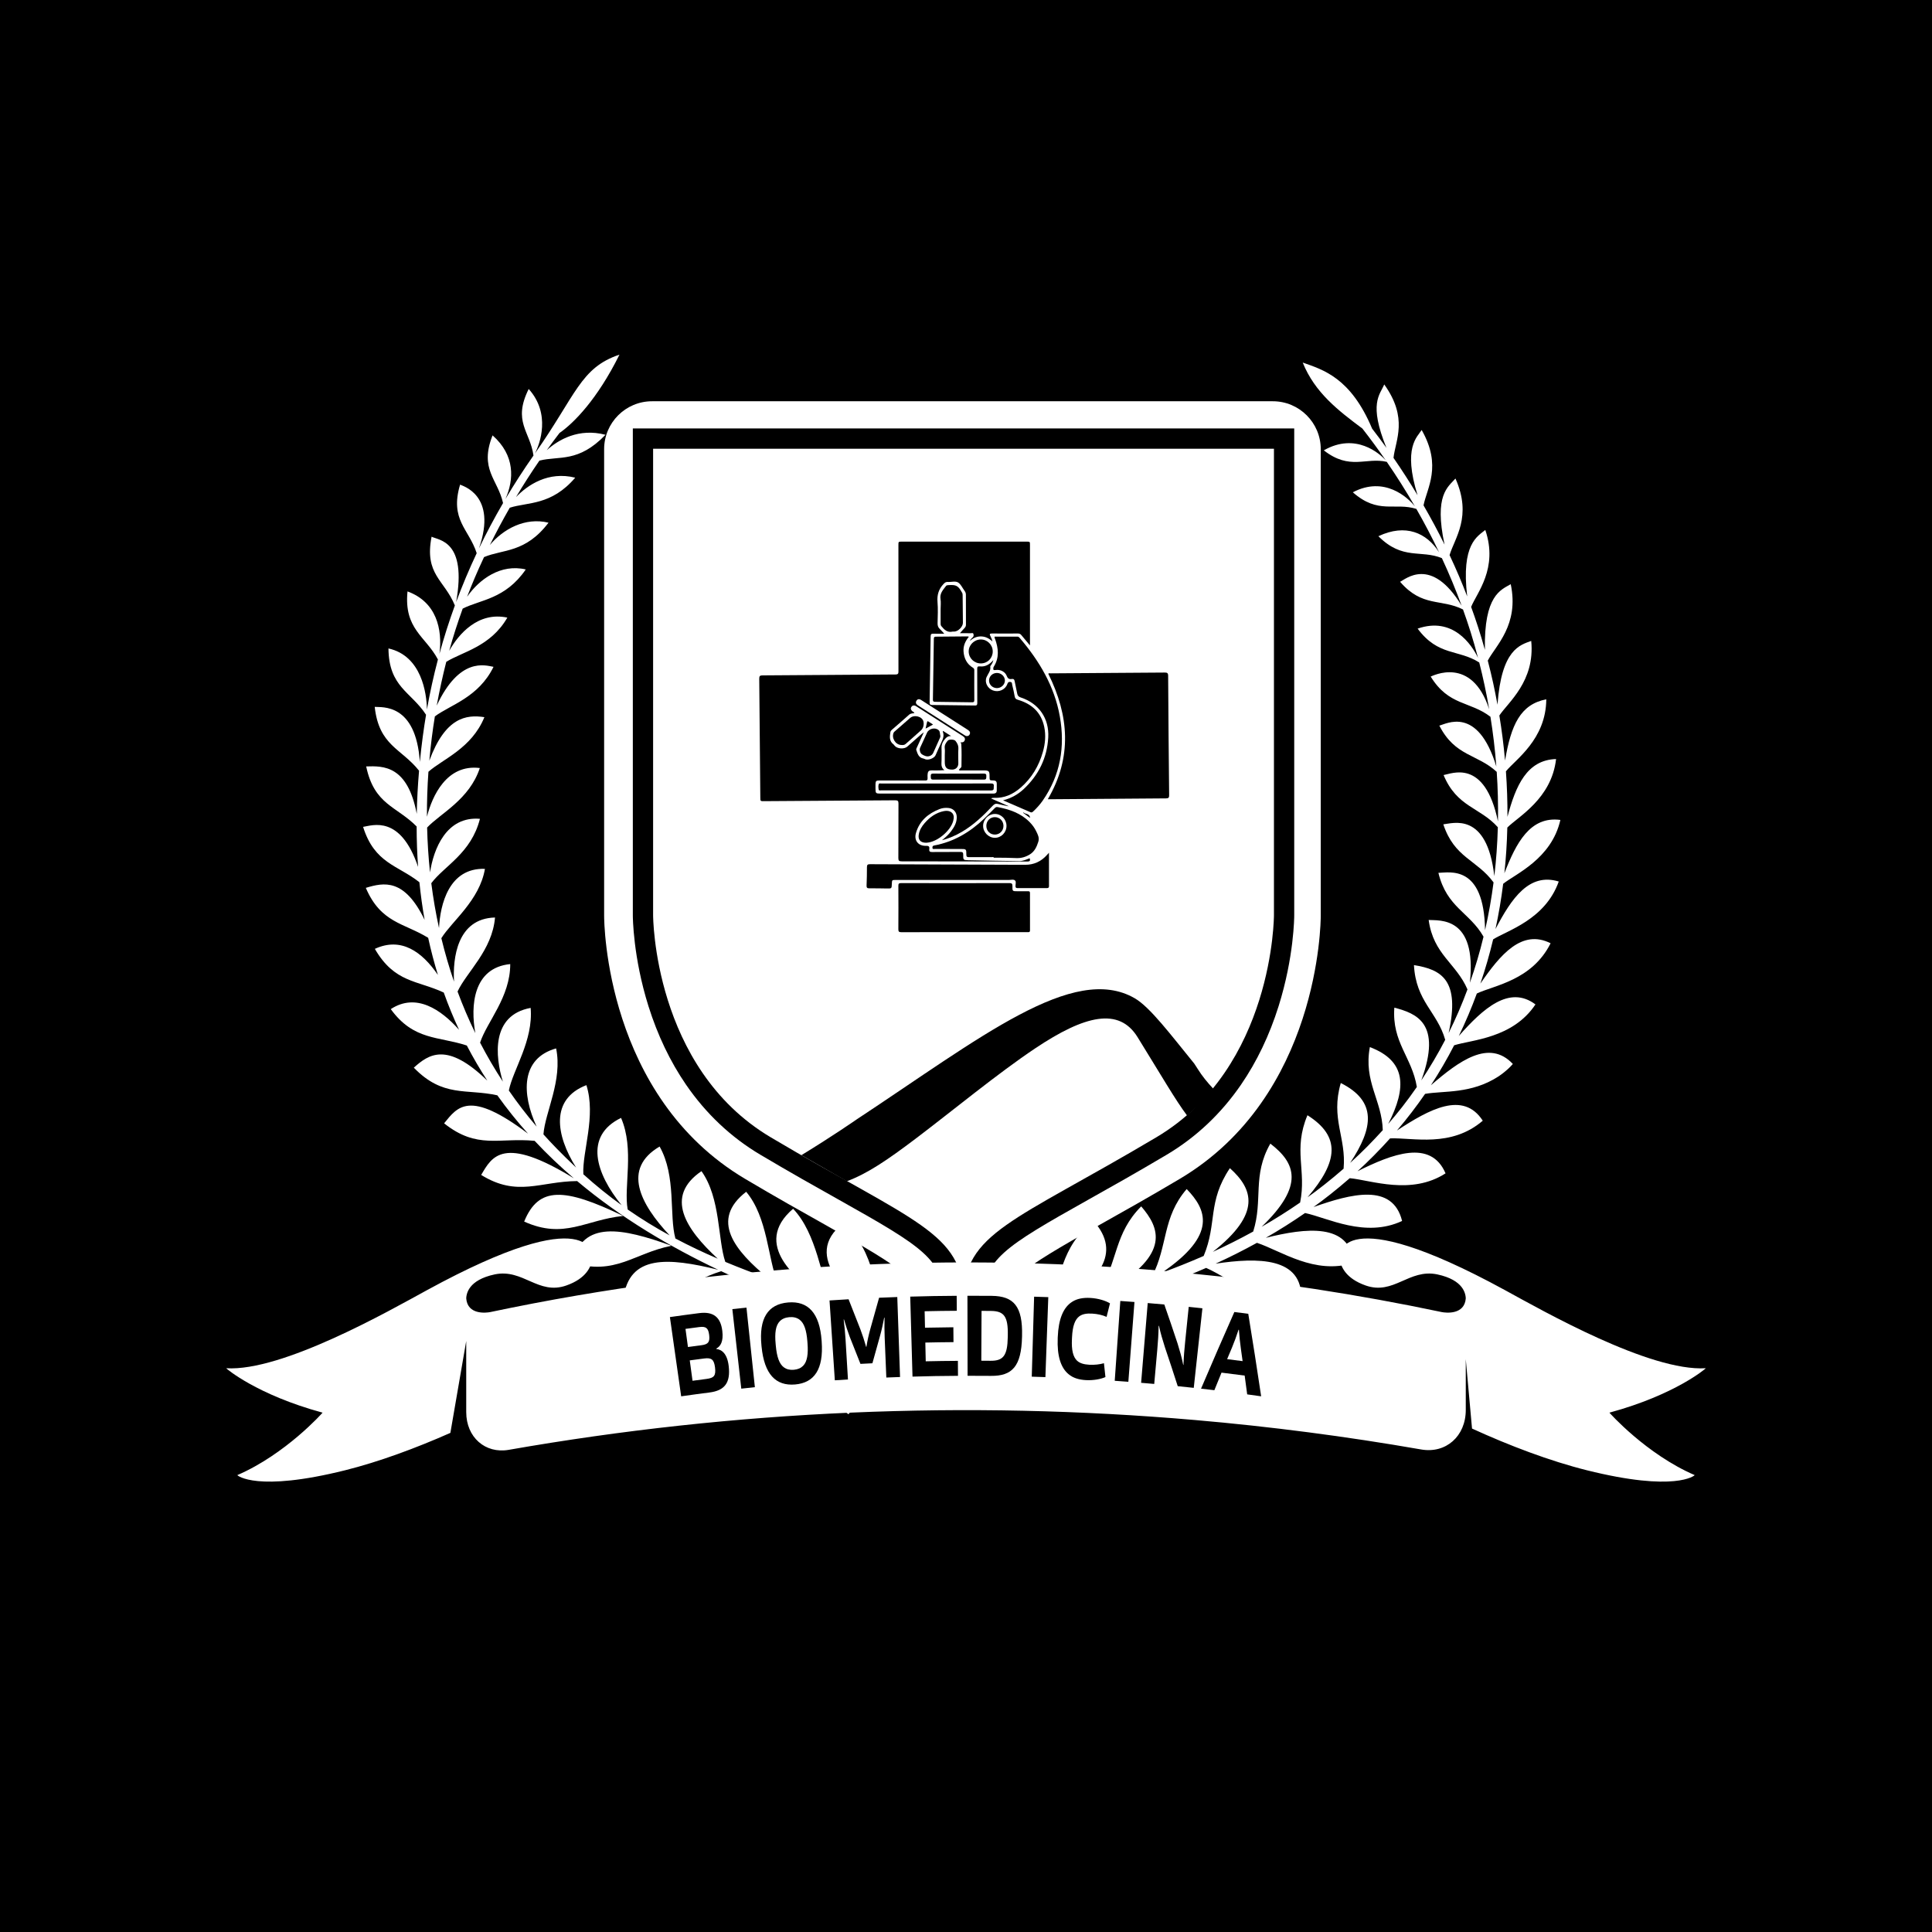 <?xml version="1.0" encoding="UTF-8"?>
<!DOCTYPE svg PUBLIC "-//W3C//DTD SVG 1.1//EN" "http://www.w3.org/Graphics/SVG/1.1/DTD/svg11.dtd">
<!-- Creator: CorelDRAW -->
<svg xmlns="http://www.w3.org/2000/svg" xml:space="preserve" width="381mm" height="381mm" version="1.1" style="shape-rendering:geometricPrecision; text-rendering:geometricPrecision; image-rendering:optimizeQuality; fill-rule:evenodd; clip-rule:evenodd"
viewBox="0 0 38100 38100"
 xmlns:xlink="http://www.w3.org/1999/xlink"
 xmlns:xodm="http://www.corel.com/coreldraw/odm/2003">
 <defs>
  <style type="text/css">
   <![CDATA[
    .fil0 {fill:black;fill-rule:nonzero}
    .fil1 {fill:white;fill-rule:nonzero}
   ]]>
  </style>
 </defs>
 <g id="Layer_x0020_1">
  <polygon class="fil0" points="-0,38100 38100,38100 38100,0 -0,0 "/>
  <path class="fil1" d="M18979.86 26468.19c-465.67,0 -844.52,-378.89 -844.52,-844.55 0,-472.58 -112.99,-603.89 -1828.69,-1566.02 -448.56,-251.57 -956.95,-536.68 -1561.26,-895.42 -2700.54,-1603.41 -2731.62,-4961.89 -2731.62,-5104.09l0 -9200.48c0,-465.67 378.84,-844.52 844.55,-844.52l12243.15 0c465.7,0 844.55,378.85 844.55,844.52l0 9200.48c0,142.2 -31.08,3500.68 -2731.67,5104.09 -601.06,356.91 -1110.15,642.44 -1559.34,894.36 -1717.61,963.26 -1830.6,1094.57 -1830.6,1567.08 0,465.66 -378.89,844.55 -844.55,844.55z"/>
  <path class="fil1" d="M25101.48 7913.1l-12243.19 0c-520.8,0 -944.52,423.72 -944.52,944.53l0 9200.48c0,144.53 31.61,3557.94 2780.59,5190.07 604.87,359.16 1114.11,644.7 1563.37,896.65 1723.15,966.36 1777.61,1073.26 1777.61,1478.81 0,520.81 423.73,944.53 944.53,944.53 520.81,0 944.53,-423.72 944.53,-944.53 0,-405.52 54.47,-512.41 1777.58,-1478.77l2.22 -1.24c449.61,-252.16 959.24,-537.98 1561.22,-895.45 2748.98,-1632.13 2780.59,-5045.54 2780.59,-5190.07l0 -9200.48c0,-520.81 -423.72,-944.53 -944.53,-944.53zm0 199.99c411.2,0 744.54,333.38 744.54,744.54l0 9200.48c0,139.88 -30.51,3443.43 -2682.73,5018.09 -600.85,356.8 -1109.95,642.3 -1559.14,894.22 -1704.09,955.71 -1879.74,1110.19 -1879.74,1653.22 0,411.16 -333.34,744.54 -744.54,744.54 -411.2,0 -744.54,-333.38 -744.54,-744.54 0,-543.03 -175.64,-697.58 -1879.77,-1653.26 -449.16,-251.88 -958.22,-537.42 -1559.1,-894.18 -2652.19,-1574.66 -2682.67,-4878.21 -2682.67,-5018.09l0 -9200.48c0,-411.16 333.34,-744.54 744.5,-744.54l12243.19 0z"/>
  <path class="fil1" d="M17455.22 26011.82c-205.11,-476.99 -174.2,-1328.88 -822.11,-1889.97 -864.66,654.72 185.42,1482.97 666.15,1833.49 -305.26,-109.64 -605.3,-212.44 -900.58,-312.6 -207.32,-438.25 -284.65,-1307.43 -758.22,-1805.23 -823.38,704.25 90.1,1418.98 568.78,1740.99 -297.78,-100.82 -590.69,-200.06 -879.3,-302.29 -186.26,-449.2 -190.74,-1270.36 -614.78,-1773.59 -717.76,556.12 -232.09,1158.38 446.86,1713.61 -290.37,-104.81 -576.37,-213.53 -858.41,-331.08 -151.59,-442.59 -89.57,-1256.24 -470.15,-1789.36 -733.14,499.64 -312.88,1141.73 320.82,1726 -281.98,-121.35 -560.04,-252.48 -834.71,-398.11 -127,-459.88 20.32,-1226 -311.75,-1813.41 -742.35,436.66 -387.46,1127.19 197.87,1752.1 -279.01,-152.65 -554.6,-320.99 -827.12,-510.43 -83.29,-438.08 137.58,-1187.91 -130.99,-1806.61 -736.35,357.85 -498.4,1095.87 10.52,1721.23 -253.83,-182.91 -505.15,-384.7 -754.24,-609.81 -23.39,-447.04 254.39,-1144.51 60.32,-1757.18 -711.8,272.52 -609.07,982.2 -203.06,1625.1 -295.62,-278.73 -487.18,-479.32 -644.06,-654.33 31.08,-434.41 380.12,-1064.89 249.94,-1695.34 -698.29,195.86 -683.01,893.87 -384.32,1542.2 -196.85,-230.08 -379.23,-467.75 -547.93,-712.01 84.03,-415.71 484.89,-981.82 430.04,-1628.99 -783.52,144.5 -700.73,957.48 -547.83,1453.76 -163.73,-249.94 -313.52,-506.44 -449.3,-768.84 135.36,-412.75 595.59,-895.24 594.43,-1549.08 -734.31,73.8 -786.02,824.02 -688.2,1361.97 -130.7,-267.97 -247.61,-541.66 -350.7,-820.39 177.77,-383.75 684.68,-811.42 738.76,-1459.9 -750.57,18.8 -834.46,807.65 -808.11,1264.92 -96.84,-281.27 -180.16,-567.19 -250.16,-857.14 206.03,-333.27 753.82,-744.75 859.55,-1367.05 -712.05,-26.04 -883.29,708.2 -905.48,1167.16 -63.89,-291.32 -114.62,-586.38 -152.5,-884.37 259.29,-344.88 786.41,-588.19 959.45,-1269.83 -665.2,-56.44 -915.25,599.34 -984.36,1057.52 -31.19,-292.84 -50.16,-588.25 -57.4,-885.5 262.72,-279.02 833.72,-550.44 1039.43,-1173.59 -655.5,-81.17 -940.01,554.32 -1042.78,961.14 -1.62,-294.53 8.29,-590.72 29.28,-887.73 281.45,-249.66 852.77,-460.2 1103.53,-1076.32 -360.97,-55.85 -771.7,5.75 -1085.96,858.13 27.73,-311.26 63.61,-591.93 109.47,-873.69 302.19,-226.13 861.52,-372.53 1156.54,-977.16 -169.65,-31.01 -669.64,-195.58 -1120.35,764.26 56.91,-306.28 118.96,-590.27 188.6,-862.82 317.43,-198.27 872.73,-296.44 1204.24,-872.28 -577.89,-122.38 -961.5,325.4 -1146.7,655.39 78.21,-282.58 166.01,-555.94 266.34,-832.7 344.46,-175.93 840.04,-184.18 1243.86,-772.3 -492.9,-116.52 -916.62,192.33 -1156.9,538.87 101.11,-262.82 193.47,-482.85 334.01,-782.46 374.26,-158.33 815.03,-76.66 1271.34,-678.47 -465.42,-113.34 -895.13,128.56 -1156.51,440.06 123.09,-249.1 254.14,-494.63 392.29,-735.15 356.62,-113.92 818.34,-39.83 1290.89,-592.53 -530.72,-133.31 -938.92,144.36 -1168.16,383.29 147.5,-246.48 301.91,-487.11 462.21,-719.98 393.81,-98.85 765.35,48.37 1303.37,-509.2 -527.61,-138.08 -929.6,97.26 -1159.22,304.27 82.83,-115.6 167.04,-229.09 252.48,-340.29 281.16,-194.03 747.43,-667.45 1181.98,-1544.39 -772.76,258.45 -856.97,799.57 -1668.88,1951.29 102.69,-194.53 317.28,-786.52 -121.08,-1274.2 -320.92,644.42 27.24,833.15 94.3,1312.37 -195.62,279.47 -380.01,564.97 -552.59,856.29 169.4,-382.94 192.93,-858.23 -254.28,-1253.7 -265.72,671.48 101.7,862.51 206.8,1334.98 -170.43,292.56 -329.25,590.84 -475.55,894.82 372.82,-1063.34 -341.88,-1237.75 -371.86,-1258.42 -207.37,696.52 174.27,872.73 327.55,1351.91 -148.48,315.14 -283.7,636.2 -405.2,962.98 217.1,-1213.88 -341.7,-1215.07 -484.33,-1288.1 -145.98,747.22 253.79,850.41 458.97,1356.08 -114.06,312.49 -215.27,630.31 -303.75,952.99 62.2,-487.57 -59.86,-1021.61 -630.16,-1230.06 -73.63,744.08 357.4,884.23 599.83,1342.35 -85.45,323.92 -157.87,652.85 -216.61,986.61 -5.47,-318.69 -103.75,-1058.58 -758.79,-1204.24 7.44,764.54 444.96,851.33 741.29,1307.78 -46,275.07 -86.89,571.4 -122.13,931.44 -78.07,-1167.69 -751.1,-1074.06 -890.3,-1087.08 84.8,768.49 523.94,817.1 874.53,1258.68 -24.9,291.46 -39.86,575.13 -45.29,851.14 -182.07,-957.33 -659.7,-946.01 -997.34,-935.21 158.64,756.92 595.63,780.48 995.01,1184.1 0.24,273.33 9.87,539.01 28.43,797.31 -347.38,-1027.5 -894.93,-819.89 -1084.44,-789.31 226.38,722.46 685.66,755.06 1110.41,1091.71 25.71,254.85 60.25,502.18 102.97,742.39 -399.17,-822.61 -801.19,-739.92 -1159.69,-631.44 297.93,695.43 751.35,690.28 1229.68,985.13 55,252.2 119.28,496.15 192.16,732.05 -312.14,-455.93 -723.16,-755.19 -1243.72,-514.31 390.49,674.37 837.18,617.04 1359.04,861.9 90.63,254.46 191.63,499.04 301.7,734.38 -353.24,-397.09 -846.07,-737.02 -1346.84,-407.95 452.55,622.86 939.03,532.97 1499.66,717.9 125.34,240.98 260.67,471.56 404.53,692.54 -795.09,-772.58 -1156.02,-520.07 -1449.67,-255.73 576.37,594.4 1035.62,409.82 1646.98,545.36 189.94,266.63 392.47,518.41 605.54,756.18 -1160.88,-874.5 -1390.72,-529.73 -1655.26,-203.91 653.02,519.4 1079.81,276.9 1785.12,345.37 246.52,263.6 505.74,509.63 774.31,739.32 -1400.21,-861.7 -1617.38,-426.09 -1828.34,-66.89 714.27,442.53 1162.69,126.51 1892.41,121.04 872.81,734.1 1839.42,1300.34 2782.07,1749.32 -992.5,-244.86 -1755.1,-299.26 -1868.94,558.8 829.17,170.71 1254.58,-325.37 1927.82,-530.79 278.98,131.52 555.59,252.94 826.81,365.48 -896.45,-122.52 -1670.51,-156.6 -1688.89,757.52 868.96,65.26 1131.29,-382.84 1849.51,-691.76 232.09,94.08 459.63,181.75 680.79,263.84 -799.01,-48.69 -1491.55,105.62 -1429.88,920.75 858.52,-7.69 1154.96,-505.53 1740.08,-807.51 226.37,81.24 444.64,156.81 652.25,227.58 -789.87,-50.27 -1359.08,156.88 -1282.74,983.51 756.71,-90.6 1028.42,-565.58 1662.08,-855.17 2629.96,885.93 2797.42,729.47 3484.6,1564.46l217.27 -170.99c-727.46,-913.66 -994.02,-707.21 -3478.95,-1614.84z"/>
  <path class="fil1" d="M11279.59 24900.98c862.3,258.83 1209.61,-183.65 1962.93,-334.01 -984.67,-353.52 -1747.27,-506.06 -1962.93,334.01z"/>
  <path class="fil1" d="M10336.86 24090.17c791.21,356.83 1208.37,-35.6 1952.27,-110.99 -1164.48,-561.16 -1668.39,-586.17 -1952.27,110.99z"/>
  <path class="fil1" d="M30739.19 17383.82c-580.67,-177.16 -927.63,324.98 -1247.6,937.37 64.25,-297.67 114.55,-595.81 151.7,-892.32 236.15,-191.66 952.82,-486.83 1128.29,-1259.52 -595.91,-79.23 -873.06,454.55 -1104.55,1051.53 30.87,-292.81 50.69,-583.85 58.1,-901.28 212.69,-215.05 871.22,-564.76 961.57,-1350.68 -574.85,17.11 -795.73,523.49 -958.82,1139.54 1.45,-304.16 -9.17,-603.92 -30.3,-897.78 187.78,-232.98 789.69,-625.83 795.97,-1419.86 -510.47,98.6 -695.39,504.65 -813.22,1207.52 -28.36,-316.27 -65.16,-600.57 -112.39,-887.84 168.27,-256.68 707.77,-672.67 628.43,-1471.11 -217.59,80.75 -586.95,161.25 -665.09,1257.23 -57.64,-308.93 -104.98,-534.53 -191.77,-869.36 154.02,-294.18 622.83,-702.9 452.79,-1506.81 -194.13,112.88 -530.12,216.95 -509.3,1294.37 -90.95,-326.28 -179.53,-593.69 -271.61,-846.21 109.79,-275.52 537.81,-756.21 279.33,-1517.58 -149.72,125.52 -480.3,270.8 -356.8,1310.72 -105.09,-273.34 -204.43,-509.98 -347.69,-815.13 99.37,-335.46 450.14,-757.13 116.06,-1510.14 -144.82,166.55 -426.51,320.61 -215.3,1303.2 -128.13,-261.83 -271.64,-526.95 -414.37,-773.93 67.09,-341.45 369.88,-773.11 -36.83,-1486.21 -85.41,137.47 -373.84,343.92 -80.86,1286.51 -152.51,-254.07 -311.4,-500.53 -474.52,-736.78 38.66,-350.34 296.26,-778.79 -182.67,-1448.05 -86.01,206.8 -312.28,375.04 43.29,1250.18 -93.07,-129.65 -187.19,-255.84 -282.09,-378.22 -422.62,-1006.68 -967.56,-1161.76 -1368.7,-1303.3 238.19,592.7 702.91,947.74 1177.18,1301.96 158.65,203.49 313.13,413.25 462.14,629.15 -119.13,-137.27 -596.44,-559.12 -1223.5,-199.85 515.55,401.42 825.74,131.55 1241.46,226.38 194.73,283.49 380.43,576.93 555.13,878.87 -142.95,-180.59 -604.03,-604.8 -1224.07,-278.13 500.7,441.18 823.63,194.31 1252.4,327.13 159.87,279.05 309.73,565.36 449.15,857.32 -245.35,-385.72 -660.93,-571.89 -1197.78,-318.24 478.26,478.79 835.87,261.48 1252.39,432.61 142.56,306.5 272.28,619.3 388.69,936.73 -602.51,-995.61 -1117.6,-509.83 -1213.23,-470.88 438.15,508.98 810.15,328.33 1240.79,546.17 107.27,298.94 197.87,580.85 296.19,953.66 -125.13,-261.09 -496.82,-818.27 -1190.91,-575.98 407.14,547.41 800.66,403.9 1215.04,667.6 75.46,296.08 141.39,604.41 196.18,922.97 -345.51,-1065.14 -1124.02,-653.73 -1153.83,-645.34 356.69,580.25 772.4,481.33 1178.42,792.77 51.29,321.73 89.32,629.25 116.27,981.18 -367.59,-1209.22 -992.75,-835.77 -1124.02,-806.95 310.41,609.5 747.4,557.39 1131.75,912.43 21.55,319.4 30.3,645.62 24.48,976.56 -260.84,-1250.35 -916.2,-938.18 -1072.44,-913.63 264.44,635 712.5,630.03 1069.9,1028.63 -9.17,330.52 -32.07,649.15 -69.32,965.59 -144.22,-1284.96 -828.39,-1038.51 -1005.77,-1022.46 218.09,662.7 660.47,695.36 990.67,1145.12 -39.58,304.62 -94.9,625.86 -167.68,942.8 -18.45,-1303.06 -701.85,-1134.92 -920.07,-1131.32 165.87,685.9 614.25,775.4 889.95,1259.02 -74.02,305.02 -162.81,608.83 -269.21,908.37 141.29,-1318.15 -603.21,-1223.96 -812.59,-1237.79 92.61,682.17 541.38,850.41 765.11,1369.24 -107.46,292.27 -232.09,579.75 -371.51,860.92 231.74,-1045.99 -139.52,-1253.21 -683.76,-1340.28 39.13,720.97 458.47,918.74 616.52,1473.45 -140.16,271.82 -305.86,550.26 -471.74,800.38 416.74,-1135.2 -104.52,-1322.1 -531.56,-1434.71 -49.95,686.79 346.6,972.29 443.9,1564.22 -197.87,286.42 -378.57,512.62 -564.66,728.52 364.92,-713 363.54,-1239.7 -362.02,-1515.22 -126.96,682.8 236.47,1041.86 254.88,1638.27 -213.99,233.32 -384.81,411.41 -644.48,646.25 463.47,-694.87 530.11,-1216.94 -183.87,-1575.86 -204.61,708.31 111.93,1070.68 55.6,1689.7 -256.54,223.73 -509.45,421.15 -710.78,564.02 608.75,-708.02 654.58,-1203.25 -1.98,-1618.51 -287.48,683.51 -15.55,1086.74 -144.57,1721.77 -247.65,171.42 -501.43,330.55 -759.35,478.58 850.62,-815.69 669.36,-1258.64 171.91,-1640.42 -361.46,631.65 -139.7,1108.4 -337.96,1733.91 -262.4,144.78 -528.53,278.06 -796.4,400.57 963.05,-757.66 794.85,-1238.39 336.69,-1650.25 -447.25,667.49 -247.08,1084.12 -516.92,1730.94 -279.08,122.37 -559.47,234.24 -825.22,330.9 1107.55,-751.8 876.41,-1250.38 490.22,-1650.05 -484.58,561.63 -369.04,1118.77 -681.25,1717.89 -290.97,100.82 -554.11,180.97 -828.43,264.94 1194.9,-708.35 973.81,-1221.78 612.64,-1641.06 -530.19,533.62 -456.82,1060.17 -829.7,1707.8 -247.72,76.8 -511.88,161.36 -818.69,270.26 778.68,-496.35 1291.13,-1042.67 704.95,-1694.46 -683.29,560.5 -591.71,1107.62 -941.7,1780.3 -1710.52,632.91 -2943.33,458.22 -4105.35,1864.64l217.31 171.02c1012.05,-1279.84 2363.4,-1210.59 3908.99,-1777.36 473.5,242.29 970.04,909.95 1702.01,1017.97 276.83,-1055.05 -930.83,-1108.28 -1517.01,-1084.89 299.61,-106.79 586.81,-202.04 865.08,-292.56 449.23,257.88 920.75,946.75 1761.32,969.71 261.33,-973.13 -969.37,-1041.08 -1569.44,-1031.91 295.03,-95.39 580.67,-187.29 861.09,-283.88 426.16,222.85 994.52,866.25 1830.92,813.83 137.48,-861.17 -786.84,-936.88 -1649.66,-877.15 354.37,-126.12 603,-227.15 860.25,-340.08 513.43,227.16 1069.44,754.42 1875.96,615.25 30.59,-833.58 -860.7,-822.33 -1689.38,-698.96 274.04,-125.56 546.6,-262.12 815.59,-410.74 477.13,157.58 1135.13,636.8 1905.81,395.96 -74.82,-798.59 -948.09,-689.93 -1731.08,-494.63 262.68,-151.2 521.44,-313.98 774.1,-489.2 446.41,94.79 1185.83,497.06 1913.64,156.63 -186.93,-757.09 -1011.2,-533.18 -1746.85,-274.6 208.53,-149.26 447.04,-336.02 714.73,-568.99 425.06,40.67 1211.62,341.45 1888.88,-95.18 -289.88,-679.7 -1057.13,-381.04 -1736.16,-41.42 209.06,-189.79 438.82,-421.22 642.37,-648.37 453.6,-17.46 1203.26,188.21 1827.89,-348.61 -385.52,-595.35 -1055.94,-223.67 -1692.77,193.85 204.47,-239.29 388.33,-480.63 555.34,-722.95 368.23,-65.02 908.72,6.42 1447.34,-344.17 33.62,-22.61 66.71,-46.6 99.13,-72.14 64.45,-51.33 128.2,-107.95 184.33,-173.36 -468.1,-499.07 -1063.56,-57.18 -1616.54,419.74 166.87,-254.99 320.08,-518.34 458.9,-788.14 342.97,-108.98 1156.09,-133.57 1603.27,-805.96 -517.81,-387.32 -1033.96,82.73 -1511.83,622.55 133.24,-274.22 251.88,-554.25 355.81,-837.85 345.44,-163.02 1088.32,-257.92 1454.71,-990.78 -567.44,-285.5 -991.94,224.16 -1385.21,795.62 98.88,-288.5 182.42,-579.96 252.09,-872.49 278.7,-175.79 1026.76,-388.51 1293.74,-1140.92z"/>
  <path class="fil1" d="M18801.23 25614.91c0,-917.93 -543.77,-1222.87 -2157.91,-2128.1 -446.44,-250.37 -952.43,-534.14 -1547.53,-887.45 -990.92,-588.36 -1723,-1562.52 -2117.16,-2817.21 -295.59,-940.9 -298.94,-1700.88 -298.94,-1732.78l0 -9400.47 12643.09 0 0 9400.47c0,31.9 -3.35,791.88 -298.94,1732.78 -394.16,1254.69 -1126.24,2228.85 -2117.16,2817.21 -595.1,353.31 -1101.13,637.08 -1547.53,887.45 -1614.17,905.23 -2157.94,1210.17 -2157.94,2128.1l-399.98 0z"/>
  <path class="fil0" d="M25522.82 8448.9l-400.02 0 -12243.15 0 -400.02 0 0 400.01 0 9200.48c0,33.13 3.53,822.89 308.19,1792.71 180.16,573.48 429.15,1093.9 740.06,1546.86 393.59,573.48 886.78,1038.55 1465.79,1382.33 597.25,354.64 1104.41,639.05 1551.87,889.98 1663.1,932.71 2055.67,1182.23 2055.67,1953.65l799.99 0c0,-771.42 392.61,-1020.94 2055.71,-1953.65 447.43,-250.93 954.58,-535.34 1551.87,-889.98 579.01,-343.78 1072.2,-808.85 1465.79,-1382.33 310.94,-452.96 559.93,-973.38 740.06,-1546.86 304.69,-969.82 308.19,-1759.58 308.19,-1792.71l0 -9200.48 0 -400.01zm-400.02 400.01l0 9200.48c0,0 0,3001.54 -2318.24,4377.97 -2820.36,1674.6 -3803.34,1876.92 -3803.34,3187.56 0,-1310.64 -982.98,-1512.96 -3803.33,-3187.56 -2318.24,-1376.43 -2318.24,-4377.97 -2318.24,-4377.97l0 -9200.48 12243.15 0z"/>
  <path class="fil0" d="M16700.2 23294.61c399.98,-147.25 801.58,-419.45 1354.24,-837.74 742.31,-561.8 1618.69,-1287 2360.44,-1783.04 981.35,-656.24 1652.62,-812.38 2018.17,-221.41 471.8,762.67 750.57,1245.66 975.96,1545.35 120.36,-100.16 370.17,-318.92 519.32,-525.43 -118.43,-126.16 -225.11,-257.57 -307.27,-390.1 -21.38,-34.51 -44.87,-70.7 -70.06,-108.17 -463.62,-568.57 -869.67,-1112.27 -1174.08,-1288.23 -604.27,-349.29 -1364.9,-154.45 -2276.69,327.2 -917.54,484.64 -1988.78,1259.8 -3207.24,2062.9 0,0 -455.68,317.71 -1088.74,704.39l895.95 514.28z"/>
  <path class="fil1" d="M29677.81 25441.57c-3303.62,-1803.68 -3257.05,-657.05 -3253.03,-680.4 0,0 0.03,29.84 0.56,81.1 16.16,134.23 111.83,369.46 504.83,507.65 555.69,197.06 853.3,-335.11 1414.32,-218.13 518.4,110.67 567.51,382.49 561.3,506.42l0 -32.6c-26.14,327.98 -393.7,285.54 -474.66,269.03 -1660,-350.03 -3333.71,-606.22 -5013.96,-768.49 -4585.19,-442.99 -9218.19,-186.73 -13748.28,768.49 -80.93,16.51 -448.59,58.98 -474.66,-269.03l0 32.28c-6.07,-124.14 43.43,-395.54 561.34,-506.1 561.02,-116.98 858.59,415.19 1414.32,218.13 393.17,-138.26 488.67,-373.63 504.79,-507.9 0.53,-51.04 0.56,-80.85 0.56,-80.85 4.13,23.35 50.59,-1123.28 -3253.03,680.4 -753.32,411.76 -2856.3,1609.23 -3962.08,1540.79 0.77,4.52 598.56,521.69 1901.22,875.98 0.21,2.15 -725.17,818.41 -1682.01,1231.97 1.59,6.18 378.64,340.47 2128.03,-96.34 667.14,-166.69 1394.99,-435.89 2074.26,-736.88l312.6 -1812.01 0 1402.93c0.03,494.94 374.37,823.87 837.63,743.58 4463.24,-782.39 9022.26,-978.46 13533.55,-588.08 1494.54,129.36 2983.86,323.07 4462.78,581.06 485.53,83.72 877.6,-260.77 877.6,-779.36l0 -1001.81 123.3 1368.42c731.84,335.03 1534.02,639.87 2263.6,822.15 1749.28,436.84 2126.44,102.52 2127.99,96.34 -956.84,-413.52 -1682.22,-1229.89 -1682.01,-1231.97 1302.77,-354.29 1900.41,-871.46 1901.19,-875.98 -1105.68,68.44 -3208.8,-1128.99 -3962.05,-1540.79z"/>
  <path class="fil0" d="M13934.5 27192.74c144.6,-18.62 186.47,-62.16 166.23,-225.53 -19.97,-161.04 -72.01,-195.72 -216.33,-177.13 -112.82,14.5 -169.19,21.94 -281.94,37.26 21.84,160.83 32.74,241.26 54.58,402.09 110.95,-15.06 166.44,-22.4 277.46,-36.69zm-102.66 -664.14c136.84,-17.67 170.39,-64.84 153.07,-203.55 -16.76,-134.23 -61.24,-172.01 -194.17,-154.87 -109.08,14.08 -163.58,21.27 -272.56,36.09 19.41,142.98 29.11,214.45 48.51,357.43 106.01,-14.39 159.07,-21.41 265.15,-35.1zm-621.1 -555.02c230.89,-32.88 346.43,-48.51 577.64,-78.14 277.88,-35.67 423.54,77.26 456.14,352.63 24.62,208.21 -35.99,303.92 -118.18,345.73 0.42,3.59 0.67,5.39 1.09,8.99 107.53,11.86 214.35,92.39 242.96,336.45 38.59,329.21 -79.09,482.81 -377.93,521.12 -223.91,28.68 -335.78,43.81 -559.37,75.64 -74.12,-520.81 -148.23,-1041.62 -222.35,-1562.42z"/>
  <path class="fil0" d="M14442.24 25816.75c111.3,-12.52 166.97,-18.59 278.34,-30.34 55.31,523.14 110.59,1046.27 165.87,1569.44 -107.17,11.32 -160.76,17.18 -267.93,29.21 -58.74,-522.78 -117.51,-1045.53 -176.28,-1568.31z"/>
  <path class="fil0" d="M15838.09 26934.06c82.37,-83.58 102.55,-236.58 86.18,-445.6 -1.27,-16.19 -1.9,-24.27 -3.17,-40.46 -16.37,-209.02 -60.4,-357.19 -157.17,-426.26 -51.08,-36.55 -116.27,-53.83 -198.36,-46.78 -82.09,7.06 -143.41,35.21 -187.5,79.94 -83.58,84.56 -101.71,238.05 -82.17,446.79 1.52,16.16 2.26,24.24 3.78,40.4 19.54,208.77 65.55,356.09 160.97,424.39 50.38,36.23 114.05,53.13 194.1,46.25 80.05,-6.85 139.88,-34.4 183.34,-78.67zm364.31 -498.09c0.64,9 0.95,13.48 1.63,22.47 38.55,539.75 -141.89,811.18 -524.37,844.06 -382.49,32.84 -606.78,-203.84 -660.86,-742.25 -0.92,-8.96 -1.38,-13.44 -2.26,-22.4 -54.08,-538.41 126.33,-818.48 524.16,-852.63 397.75,-34.18 623.14,211 661.7,750.75z"/>
  <path class="fil0" d="M17204.23 26884.43c-94.3,4.48 -141.47,6.87 -235.73,11.92 -83.08,-212.3 -125.09,-318.35 -210.08,-530.23 -42.22,-112.74 -77.78,-223.55 -114.26,-345.58 -2.72,0.18 -4.09,0.25 -6.85,0.43 16.55,132.22 29.6,264.76 37.29,392.99 18.98,315.98 28.44,473.96 47.42,789.91 -103.54,6.2 -155.3,9.49 -258.8,16.36 -34.86,-524.89 -69.71,-1049.79 -104.57,-1574.69 150.25,-9.98 225.39,-14.64 375.71,-23.28 94.58,237.56 141.33,356.48 233.61,594.57 41.6,110.7 79.73,226.13 112.72,344.1 2.01,-0.11 3.03,-0.14 5.04,-0.25 19.3,-120.61 45.68,-239.29 77.65,-353.66 67.94,-246.13 102.48,-369.15 172.75,-615 143.51,-6.17 215.27,-8.96 358.78,-13.93 18.16,525.74 36.37,1051.49 54.54,1577.23 -108.27,3.74 -162.39,5.79 -270.62,10.27 -12.98,-314.43 -19.47,-471.66 -32.46,-786.13 -5.39,-130.67 -5.78,-263.77 -2.57,-394.79 -2.75,0.1 -4.13,0.17 -6.88,0.28 -24.02,122.8 -48.22,236.71 -80.5,353.16 -61.81,218.41 -92.26,327.7 -152.19,546.32z"/>
  <path class="fil0" d="M17950.04 25570.05c366.46,-10.44 549.73,-13.69 916.3,-16.16 0.81,118.11 1.2,177.2 2.01,295.31 -253.61,1.73 -380.43,3.57 -634.01,9.1 2.82,129.86 4.27,194.77 7.09,324.63 223.77,-4.9 335.63,-6.63 559.4,-8.5 0.99,117.23 1.48,175.86 2.5,293.09 -222.21,1.87 -333.3,3.56 -555.48,8.43 3.25,147.85 4.87,221.79 8.11,369.64 253.65,-5.58 380.48,-7.37 634.16,-9 0.74,118.15 1.13,177.2 1.87,295.31 -358.81,2.33 -538.24,5.44 -896.98,15.67 -14.99,-525.82 -29.98,-1051.67 -44.97,-1577.52z"/>
  <path class="fil0" d="M19874.46 26328.06c6.38,-365.2 -74.05,-473.29 -331.05,-475.69 -74.75,-0.7 -112.11,-0.95 -186.83,-1.34 -1.91,393.21 -2.86,589.81 -4.8,982.98 72.99,0.36 109.47,0.64 182.42,1.31 251,2.33 333.16,-101.53 339.55,-466.69 0.28,-16.23 0.42,-24.34 0.71,-40.57zm280.45 37.39c-14.04,579.27 -193.25,771.56 -611.85,767.51 -184.75,-1.77 -277.11,-2.12 -461.86,-1.8 -0.92,-526.06 -1.83,-1052.13 -2.75,-1578.19 191.91,-0.32 287.86,0.07 479.81,1.91 434.91,4.19 611.22,208.81 597.18,788.03 -0.21,9.03 -0.31,13.51 -0.53,22.54z"/>
  <path class="fil0" d="M20393.27 25571.2c111.8,3.28 167.71,5.11 279.47,9.17 -18.94,525.71 -37.92,1051.42 -56.9,1577.13 -107.6,-3.88 -161.4,-5.65 -269.03,-8.82 15.49,-525.82 30.98,-1051.67 46.46,-1577.48z"/>
  <path class="fil0" d="M20859.63 26366c14.5,-351.44 107.84,-582.47 283.91,-693.81 94.33,-60.99 214.98,-84.31 358.11,-76.3 155.22,8.64 301.37,53.9 387.77,106.99 -27.02,106.68 -40.43,160.06 -67.17,266.77 -81.77,-36.86 -180.16,-58.66 -284.58,-64.62 -107.88,-6.18 -189.38,7.58 -251.64,51.85 -89.04,65.41 -134.59,196.5 -144.99,412.68 -0.78,16.23 -1.17,24.31 -1.94,40.54 -10.27,213.89 22.05,348.58 102.06,424.92 56.16,50.27 135.39,72.49 240.63,78.49 101.95,5.82 203.23,-6.07 288.71,-29.98 11.82,109.22 17.67,163.83 29.21,273.05 -87.67,39.44 -235.87,68.51 -385.13,60.18 -139.31,-7.8 -252.2,-42.72 -338.77,-114.51 -157.34,-127.11 -231.53,-364.56 -217.1,-713.74 0.35,-9 0.56,-13.51 0.92,-22.51z"/>
  <path class="fil0" d="M22093.09 25655.61c111.61,7.79 167.42,11.88 279.01,20.42 -40.18,524.55 -80.33,1049.06 -120.51,1573.6 -107.39,-8.25 -161.11,-12.17 -268.57,-19.68 36.69,-524.8 73.38,-1049.55 110.07,-1574.34z"/>
  <path class="fil0" d="M23541.45 27369.15c-126.36,-13.76 -189.58,-20.39 -316.01,-33.12 -98.71,-307.27 -149.26,-460.77 -252.77,-767.44 -45.9,-146.89 -82.97,-265.71 -117.09,-422.66 -2.71,-0.21 -4.09,-0.35 -6.81,-0.6 -3.06,169.48 -12.13,309.03 -26.95,475.19 -23.95,268.57 -35.95,402.88 -59.93,671.41 -103.37,-9.21 -155.05,-13.65 -258.45,-22.23 43.43,-524.26 86.82,-1048.52 130.28,-1572.78 130.81,10.83 196.22,16.51 326.99,28.36 106.79,306.7 159,460.2 261.06,767.54 45.15,147.18 80.71,266.31 111.9,423.65 2.01,0.21 3,0.32 5.01,0.53 5.54,-169.44 18.02,-308.65 34.99,-474.63 27.45,-268.25 41.14,-402.38 68.58,-670.63 107.99,11.04 161.93,16.76 269.84,28.47 -56.9,522.99 -113.73,1045.98 -170.64,1568.94z"/>
  <path class="fil0" d="M24199.57 26803.25c122.13,15.07 183.2,22.83 305.22,38.81 -13.62,-99.09 -20.5,-148.66 -34.43,-247.76 -16.19,-113.48 -29.25,-240.17 -38.56,-370.87 -2.72,-0.35 -4.09,-0.53 -6.81,-0.88 -40.04,124.42 -84.06,241.61 -128.41,349.67 -38.98,92.36 -58.38,138.57 -97.01,231.03zm671.12 732.76c-110.14,-15.7 -165.24,-23.32 -275.45,-38.24 -19.58,-148.27 -29.52,-222.39 -49.81,-370.67 -182.49,-24.23 -273.79,-35.84 -456.46,-58.03 -56.76,138.47 -84.95,207.75 -141.04,346.36 -105.06,-12.49 -157.62,-18.56 -262.78,-30.37 215.44,-505.61 434.23,-1009.05 656.94,-1511.48 109.82,13.62 164.71,20.6 274.5,34.96 88.58,542.08 173.25,1084.16 254.1,1627.47z"/>
  <path class="fil0" d="M19067.74 14515.96c25.3,-0.42 43.85,-11.5 55.18,-34.47 12.59,-25.64 6.98,-49.03 -11.65,-68.19 -12.13,-12.45 -27.83,-21.66 -42.65,-31.18 -175.64,-112.68 -351.43,-225.15 -527.26,-337.61 -125.13,-80.05 -250.4,-159.88 -375.46,-240.07 -34.89,-22.33 -68.72,-24.02 -92.18,13.05 -22.79,36.02 -9.91,67.53 24.91,90.42 4.44,2.89 8.78,5.93 13.26,8.79 300.92,192.54 601.87,385.05 902.72,577.7 16.48,10.59 32.53,21.52 53.13,21.56zm-126.26 123.01c37.22,3.99 65.69,-2.15 79.62,-31.08 21.66,-44.84 -2.18,-72.25 -39.15,-95.81 -301.74,-192.37 -603.01,-385.45 -904.46,-578.27 -7.44,-4.77 -14.74,-9.99 -22.71,-13.73 -31.12,-14.53 -59.84,-11.11 -80.01,17.92 -21.77,31.29 -13.38,59.98 13.75,84.88 13.87,12.74 35.46,16.3 44.74,38.21 -35.78,9.84 -73.31,4.48 -104.36,32.49 -111.86,100.89 -226.34,198.93 -340.18,297.64 -15.31,13.26 -26.85,27.16 -29.95,48.08 -13.16,88.44 -24.91,176.04 60.82,239.57 9.7,7.16 16.09,18.77 24.06,28.29 51.15,61.04 186.97,70.38 247.82,16.87 94.51,-83.15 188.78,-166.55 283.36,-249.59 10.72,-9.46 22.64,-17.5 43.42,-33.38 -49.81,109.05 -94.19,205.5 -137.76,302.26 -6.91,15.42 -16.72,29.78 -9.8,50.06 25.25,74.09 47.06,149.76 140.68,165.81 11.93,2.05 23,8.96 34.47,13.72 59.51,24.73 176.28,-19.26 202.92,-77.4 36.79,-80.47 71.29,-161.99 109.36,-241.9 34.43,-72.32 68.26,-143.61 33.87,-225.92 -0.82,-1.87 2.82,-5.61 6.8,-12.84 53.06,33.87 105.7,67.49 158.37,101.11 -68.02,-5.19 -102.84,32.67 -139,80.61 -37.53,49.71 -54.5,99.2 -51.01,161.11 4.3,75.99 -0.04,152.4 0.88,228.64 0.81,70.38 -20.95,146.86 56.09,201.26 -61.77,5.64 -117.61,5.15 -173.49,5.75 -122.28,1.3 -168.1,-27.17 -158.12,153.17 1.91,34.33 -9.52,46.32 -44.87,45.51 -95.71,-2.15 -191.45,-0.7 -287.2,-0.7 -207.43,0 -414.86,-0.25 -622.3,0.17 -59.79,0.11 -71.61,12.35 -72.88,71.79 -0.64,30.13 -0.21,60.29 -0.14,90.42 0.21,89.5 6.98,96.27 97.4,96.27 732.22,0.04 1464.45,0.04 2196.68,0.04 10.61,0 21.27,-0.14 31.92,-0.07 43.15,0.24 66.22,-19.23 65.41,-64.31 -0.74,-42.55 -1.03,-85.13 0.1,-127.67 1.24,-47.28 -20.95,-66.78 -67.69,-67.14 -74.44,-0.53 -74.44,-1.94 -74.48,-77.57 -0.07,-110.07 -10.12,-119.95 -122.66,-119.98 -141.81,-0.07 -283.67,0.28 -425.48,-0.39 -18.28,-0.07 -38.28,6.53 -56.13,-7.48 9.98,-30.06 49.78,-42.05 50.13,-72.81 1.69,-146.94 5.96,-293.97 -3.32,-440.83 -0.52,-8.08 -7.26,-15.81 -15.52,-32.78zm648.34 -1622.6c-10.55,46.57 -27.03,71.54 -42.94,96.8 -6.56,10.48 -19.89,22.23 -18.34,31.37 14.15,83.22 -42.37,139.45 -72.18,206.97 -45.12,102.09 15.38,222.46 122.87,263.45 112.33,42.8 239.86,-9.38 282.93,-118.85 12.03,-30.58 20.29,-52.77 60.75,-48.33 41.27,4.52 32.7,35.6 38.14,58.71 17.78,75.74 37.04,151.37 49.35,228.07 6.53,40.57 26.42,54.96 62.58,65.54 272.7,79.98 459.11,246.45 519.4,532.84 34.99,166.23 19.82,331.43 -26.14,493.85 -79.13,279.51 -221.9,520.35 -443.69,710.46 -148.59,127.35 -317.57,205.14 -518.52,196.67 -12.34,-0.52 -24.8,0.71 -37.14,1.73 -3.07,0.25 -5.97,2.86 -21.1,10.62 118.36,52.11 229.02,100.79 339.69,149.51 -0.53,1.27 -1.09,2.54 -1.66,3.81 -67.03,-14.54 -134.86,-26.14 -200.76,-44.66 -46.11,-12.95 -74.65,0.81 -106.19,34.39 -181.36,192.83 -371.9,375.43 -601.7,511.32 -125.09,73.98 -256.71,132.96 -398.95,168.49 65.01,-52.85 127.98,-107.11 178.18,-174.03 63.54,-84.67 115.79,-174.17 113.28,-285.36 -2.15,-94.33 -65.47,-165.17 -158.85,-175.68 -60.65,-6.81 -120.37,-2.23 -177.8,20.07 -226.03,87.77 -397.8,232.13 -467.72,471.87 -43.46,149.05 45.62,259.58 200.7,254.46 55.6,-1.83 69.07,17.82 62.12,65.69 -6.49,44.73 13.05,56.66 56.66,56.13 186.12,-2.23 372.32,0.38 558.45,-1.91 42.86,-0.53 54.15,13.27 53.72,54.22 -1.06,103.12 0.6,106.79 100.65,109.05 334.96,7.58 669.96,13.19 1004.99,17.42 71.62,0.89 137.27,-30.26 204.26,-56.02 17.99,47.38 3.46,65.2 -45.08,64.84 -200.31,-1.48 -400.65,-0.84 -600.96,-1.23 -625.83,-1.2 -1251.66,-3.07 -1877.48,-2.68 -50.1,0.03 -65.8,-11.86 -65.44,-64.1 2.33,-358.11 0.24,-716.25 2.36,-1074.35 0.28,-50.62 -12.52,-65.62 -64.45,-65.23 -861.59,6.84 -1723.18,11.61 -2584.8,16.9 -74.86,0.46 -74.72,0.63 -75.32,-73.38 -6.6,-780.03 -12.67,-1560.09 -21.17,-2340.12 -0.6,-54.04 13.44,-66.6 66.71,-66.88 874.04,-5.01 1748.01,-12.81 2622.02,-17.85 50.87,-0.32 56.62,-19.65 56.59,-62.23 -0.99,-829.74 -0.74,-1659.47 -0.71,-2489.2 0,-68.34 0.11,-68.44 68.83,-68.44 819.08,-0.04 1638.16,-0.04 2457.24,0 68.29,0 68.37,0.1 68.37,68.86 0.03,638.25 0.03,1276.49 0.03,1914.74l0 63.78c-61.84,-74.01 -116.42,-138.08 -169.44,-203.45 -18.27,-22.58 -38.66,-32.35 -68.08,-32.14 -170.18,1.1 -340.4,1.87 -510.58,-0.07 -49.81,-0.56 -52.11,14.89 -31.04,53.45 17.42,31.93 29.31,66.85 40.39,103.68 -62.9,-56.3 -131.83,-95.43 -216.85,-98.99 -85.8,-3.6 -159.49,25.65 -222.82,84 -4.58,-17.25 9.77,-23.29 16.72,-32.63 8.4,-11.26 18.14,-22.16 29.21,-30.7 23.89,-18.41 23.75,-44.2 17.89,-67.8 -7.48,-30.02 -35.6,-15.59 -54.15,-16.09 -66.85,-1.83 -133.78,-0.74 -212.48,-0.74 35.21,-39.76 62.97,-73.09 92.92,-104.28 18.49,-19.22 25.93,-39.54 25.75,-66.36 -1.37,-196.78 -2.01,-393.55 -1.23,-590.37 0.11,-30.8 -11.11,-54.22 -28.4,-77.43 -41.2,-55.32 -70.98,-128.73 -125.45,-161.89 -54.96,-33.48 -134.72,-5.44 -203.34,-10.59 -37.99,-2.82 -59.05,14.43 -84.17,41.07 -94.47,100.01 -129.58,213.46 -118.32,351.79 11.36,139.13 4.69,279.96 1.3,419.94 -1.16,48.26 10.44,84.92 45.97,117.05 27.02,24.42 50.2,53.03 86.01,91.52 -81.71,0 -148.38,1.72 -214.88,-0.68 -37.43,-1.37 -53.09,7.66 -53.62,49.43 -5.44,434.3 -12.42,868.57 -20.43,1302.84 -0.7,38.88 10.23,53.31 50.17,53.62 281.87,2.12 563.74,5.26 845.57,10.06 42.02,0.7 44.31,-19.72 44.2,-52.11 -0.84,-221.61 0.46,-443.23 -1.27,-664.81 -0.31,-41.09 3.99,-59.33 53.63,-54.22 104.7,10.83 188.73,-35.24 265.04,-125.2z"/>
  <path class="fil0" d="M20663.11 15761.29c484.82,-828.01 418.93,-1650.72 9.6,-2475.2 12.73,-14.35 29.56,-7.26 43.92,-7.37 749.97,-5.18 1499.94,-9.49 2249.91,-15.59 50.13,-0.42 69.64,7.44 69.95,65.19 4.38,783.66 11.33,1567.32 19.55,2350.95 0.53,50.02 -10.23,64.94 -62.94,65.23 -748.2,4.09 -1496.37,10.76 -2244.58,16.75 -26.49,0.22 -52.99,0.04 -85.41,0.04z"/>
  <path class="fil0" d="M19008.93 18382.22c-411.19,0 -822.39,-0.74 -1233.59,1.05 -46.43,0.22 -59.73,-11.46 -59.34,-58.8 2.26,-285.37 1.98,-570.73 0.21,-856.09 -0.24,-42.12 12.14,-53.16 53.66,-53.09 712.51,1.23 1425.01,1.41 2137.52,-0.25 49.17,-0.11 59.16,16.83 58.42,61 -1.77,99.76 0.14,99.8 101.67,99.8 69.14,0.03 138.29,1.02 207.36,-0.39 27.66,-0.57 37.15,9.14 37.04,36.72 -0.7,244.58 -1.09,489.2 0.21,733.78 0.25,44.59 -28.5,36.09 -53.62,36.09 -253.43,0.28 -506.9,0.21 -760.34,0.21 -163.09,0 -326.14,0 -489.2,-0.03z"/>
  <path class="fil0" d="M19614.85 12554.78c148.98,0 299.47,0.35 449.97,-0.39 21.06,-0.1 32.17,12.14 43.64,25.51 387.91,453.92 687.24,954.93 792.48,1551.37 104.88,594.29 11.85,1152.67 -337.61,1656.33 -53.69,77.36 -116.56,147.21 -185.25,211.77 -16.05,15.1 -31.11,28.89 -55.77,18.17 -176.49,-76.69 -353.13,-153.07 -541.3,-234.53 162.91,-42.37 295.45,-117.3 408.62,-223.59 292.84,-275.06 459.6,-612.49 482.21,-1014.9 21.17,-377.02 -183.48,-671.97 -542,-790.01 -42.83,-14.12 -62.41,-35.42 -70.17,-78.14 -14.5,-79.98 -35.42,-158.83 -49.36,-238.91 -6.45,-37.14 -20.88,-53.9 -58.77,-47.55 -49.56,8.33 -77.08,-7.37 -97.33,-59.41 -32.95,-84.77 -126.82,-132.43 -223.03,-117.19 -54.32,8.61 -43.63,-19.79 -40.67,-49.35 0.49,-5.01 3.17,-10.16 5.93,-14.54 113.62,-178.61 94.19,-363.4 26.24,-550.68 -4.65,-12.88 -14.96,-24.84 -7.83,-43.96z"/>
  <path class="fil0" d="M20686.14 16816.23c0,223.8 -0.17,441.6 0.25,659.41 0.04,27.06 -11.29,37.96 -38.13,37.92 -194.98,-0.42 -389.93,-0.42 -584.91,0.04 -26.88,0.07 -36.76,-10.34 -37.36,-37.82 -0.85,-38.31 17.85,-87.91 -9.06,-112.22 -30.38,-27.45 -81.6,-9.98 -123.58,-9.98 -742.64,-0.6 -1485.27,-0.46 -2227.9,-0.43 -75,0 -75,0.11 -77.82,75.96 -3.53,93.73 -3.53,93.45 -95.15,92.14 -116.94,-1.66 -233.92,-4.44 -350.87,-3.31 -42.69,0.38 -53.9,-14.72 -52.28,-55.64 4.76,-120.4 7.94,-240.94 7.19,-361.42 -0.28,-47.16 14.86,-58.56 60.96,-58.35 934.05,4.66 1868.07,7.59 2802.12,10.83 85.09,0.28 170.14,0.07 255.23,0.64 173.39,1.23 316.48,-64.77 431.52,-193.54 12.67,-14.14 25.4,-28.25 39.79,-44.23z"/>
  <path class="fil0" d="M19848.51 16286.08c-0.14,-130.78 -103.5,-235.76 -231.07,-234.63 -124.17,1.09 -228.1,106.36 -229.83,232.83 -1.77,127 104.81,236.78 230.72,237.67 126.64,0.91 230.32,-105.34 230.18,-235.87zm-253.75 616.55c-163.02,0 -326.04,-0.88 -489.02,0.67 -35.95,0.35 -48.9,-8.89 -48.83,-47.17 0.25,-113.84 -1.48,-113.84 -113.13,-113.84 -170.15,0 -340.33,0.28 -510.47,-0.39 -18.42,-0.07 -43.99,10.59 -45.51,-26.17 -1.27,-31.12 14.46,-38.84 40.18,-43.64 381.46,-71.48 699.7,-261.31 977.66,-525.29 70.62,-67.1 138.74,-136.88 207.22,-206.23 17,-17.22 32.7,-29.92 59.55,-24.87 235.05,44.09 455.36,119.52 629.77,293.47 54.4,54.26 99.52,115.75 132.76,184.82 31,64.46 65.89,126.51 40.81,205.95 -31.29,99.17 -72.21,189.34 -162.7,246.84 -79.16,50.31 -166.37,77.83 -261.2,75.5 -76.16,-1.84 -152.29,-6 -228.49,-7.31 -76.17,-1.3 -152.4,-0.28 -228.6,-0.28 0,-4.02 0,-8.04 0,-12.06z"/>
  <path class="fil0" d="M19106.53 12556.43c-72.29,88.9 -113.38,182.88 -104.88,292.74 10.44,134.65 65.02,245.39 183.13,317.57 21.37,13.09 28.92,25.82 28.82,49.74 -0.74,196.64 -1.31,393.24 0.42,589.85 0.32,36.9 -13.55,43.81 -46.39,43.21 -242.61,-4.23 -485.25,-7.48 -727.85,-9.63 -32.07,-0.28 -43.04,-9.77 -42.48,-42.51 6.74,-396.7 12.35,-793.4 18.28,-1190.06 0.42,-27.2 -1.38,-51.79 40.14,-51.89 209.03,-0.46 418.01,-3.46 627,-5.37 5.01,-0.03 10.05,2.58 23.81,6.35z"/>
  <path class="fil0" d="M18549.39 12010.89c0,-65.55 8.72,-132.58 -1.94,-196.36 -18.69,-112.18 49.82,-181.61 107.92,-258.3 11.01,-14.54 26.1,-15.77 42.44,-16.9 160.83,-11.04 196.81,8.82 275.87,150.25 9.42,16.82 9.81,33.55 10.02,51.01 1.97,180.73 3.95,361.42 5.4,542.15 0.6,76.37 -95.89,172.29 -172.34,172.4 -10.61,0 -21.69,-2.01 -31.82,0.32 -103.25,23.81 -164,-37.64 -221.22,-108.13 -13.8,-17 -14.64,-35.17 -14.22,-54.71 0.04,-1.8 0,-3.57 0,-5.33 0,-92.15 0,-184.26 -0.11,-276.4z"/>
  <path class="fil0" d="M18262.72 16619.39c-113.13,-0.32 -163.33,-61.95 -143.29,-168.31 15.94,-84.74 59.4,-155.05 114.37,-218.55 102.12,-117.97 224.19,-205.85 380.4,-237.17 121.7,-24.42 205.77,37.64 193.64,141.39 -2.05,17.53 -5.54,35.07 -10.13,52.11 -52.6,196.21 -311.47,412.36 -513.11,428.83 -8.82,0.74 -17.64,1.38 -21.88,1.7z"/>
  <path class="fil0" d="M19577.22 12845.88c0.53,132.68 -101.95,236.47 -234.1,237.07 -131.13,0.6 -238.73,-104.1 -239.89,-233.57 -1.2,-128.17 106.43,-236.82 236.39,-238.69 129.58,-1.87 237.07,104.56 237.6,235.19z"/>
  <path class="fil0" d="M19504.61 13419.87c0.1,-82.44 68.08,-148.02 154.37,-148.97 84.1,-0.89 156.64,66.39 158.33,146.93 1.69,81.81 -73.1,153.25 -158.96,151.83 -86.01,-1.41 -153.85,-67.48 -153.74,-149.79z"/>
  <path class="fil0" d="M20186.9 16023.22c33.24,36.48 116.35,14.5 127.78,106.93 -52.14,-37.92 -94.61,-68.79 -136.95,-99.84 -3.88,-2.85 -2.36,-5.61 9.17,-7.09z"/>
  <path class="fil0" d="M18460.64 15451.07c359.62,0 719.25,0.88 1078.83,-1.06 46.6,-0.25 64.63,11.5 58.28,58.91 -4.9,36.69 16.44,79.59 -54.75,79.34 -720.97,-2.33 -1441.98,-1.3 -2162.99,-1.9 -18.76,-0.04 -48.86,11.14 -52.84,-18.38 -4.87,-36.02 -10.8,-75.14 4.55,-109.29 6.81,-15.14 32.77,-7.41 50.09,-7.45 359.62,-0.24 719.21,-0.17 1078.83,-0.17z"/>
  <path class="fil0" d="M17771.98 14691.32c-112.82,-3.74 -196.11,-139.7 -148.17,-243.74 6.17,-13.4 20.57,-23.49 32.32,-33.79 97.04,-85.13 194.45,-169.83 291.6,-254.81 81,-70.84 242.89,-31.08 263.67,72.74 11.39,56.94 -0.85,126.22 -49.25,171.13 -98.53,91.34 -202.21,177.1 -301.45,267.69 -28.01,25.58 -57.29,22.05 -88.72,20.78z"/>
  <path class="fil0" d="M18542.96 14503.02c4.69,30.52 -4.69,44.28 -11.08,58.6 -42.4,95.28 -85.05,190.46 -128.09,285.5 -26.11,57.65 -98.11,84.07 -158.05,60.26 -46.35,-18.45 -90.84,-34.82 -103.36,-93.56 -5.54,-25.89 -6.88,-46.67 4.23,-70.45 45.62,-97.68 89.82,-196.04 135.01,-293.97 38.77,-83.93 163.62,-111.69 230.79,-47.8 30.51,29.03 20.78,76.62 30.55,101.42z"/>
  <path class="fil0" d="M18631.98 14884.74c0,-42.44 4.51,-85.48 -1.06,-127.17 -8.47,-63.19 21.55,-108.2 59.16,-151.45 26.74,-30.8 126.43,-26.99 152.26,4.37 38.03,46.22 60.78,94.69 57.01,158.68 -5.61,95.15 -0.53,190.89 -0.6,286.39 -0.04,71.15 -50.31,121.32 -120.65,121.39 -108.24,0.1 -146.58,-38.91 -146.48,-148.98 0.04,-47.73 0,-95.5 0,-143.23l0.36 0z"/>
  <path class="fil0" d="M18905.1 15256.39c164.57,0 329.18,1.58 493.71,-1.06 43.82,-0.71 55.18,14.64 52.18,54.61 -2.51,33.41 6.14,64.84 -48.61,64.49 -332.67,-2.19 -665.38,-2.19 -998.05,0.03 -53.87,0.35 -47.38,-29.31 -49.18,-63.64 -2.01,-38.31 5.47,-56.34 50.95,-55.56 166.26,2.86 332.67,1.13 499,1.13z"/>
  <path class="fil0" d="M18253.06 14368.33c11.5,-50.23 21.24,-88.97 28.96,-128.09 4.55,-23.18 15.53,-18.73 29.32,-9.81 27.55,17.85 55.07,35.74 89.08,57.82 -49.89,27.09 -92.4,50.2 -147.36,80.08z"/>
  <path class="fil0" d="M19620.78 16458.22c-97.26,0.57 -169.58,-72.63 -169.58,-171.69 -0.04,-98.46 73.41,-173.15 169.51,-172.37 92.96,0.7 166.93,75.32 168.2,169.61 1.27,97.16 -72.67,173.89 -168.13,174.45z"/>
 </g>
</svg>
